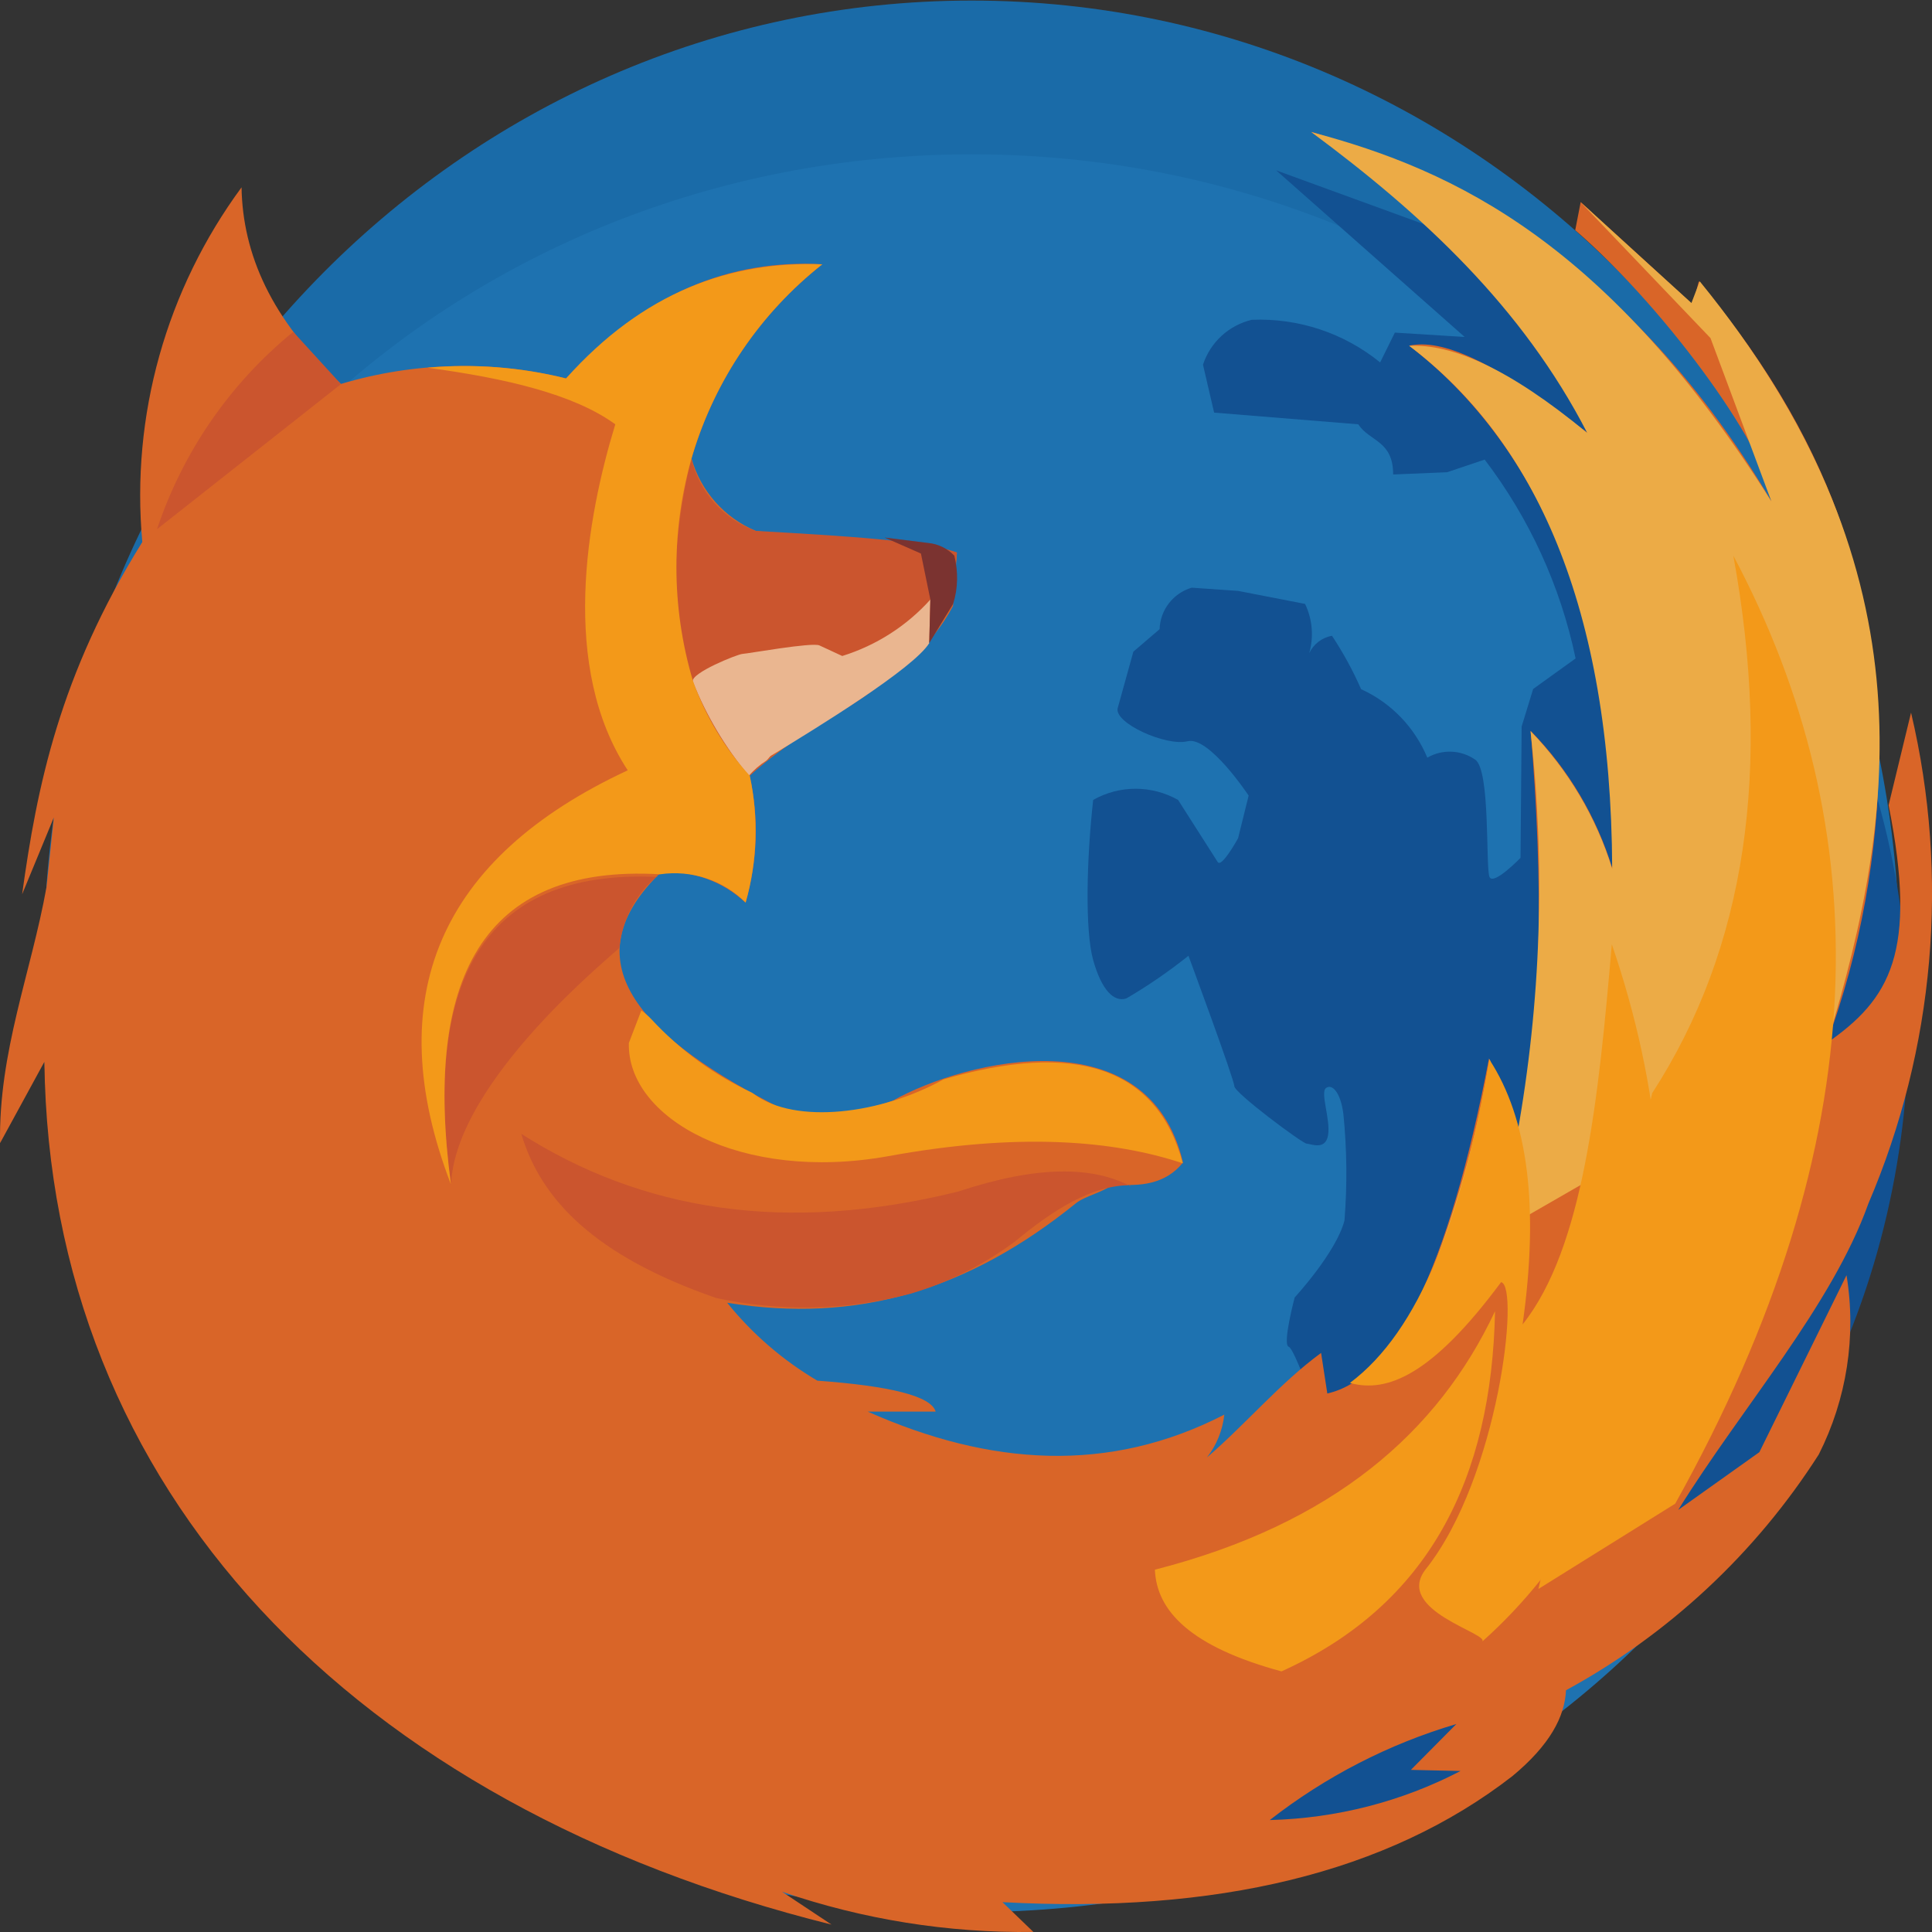 <?xml version="1.0" standalone="no"?><!DOCTYPE svg PUBLIC "-//W3C//DTD SVG 1.1//EN" "http://www.w3.org/Graphics/SVG/1.1/DTD/svg11.dtd"><svg t="1759165064467" class="icon" viewBox="0 0 1024 1024" version="1.1" xmlns="http://www.w3.org/2000/svg" p-id="7436" xmlns:xlink="http://www.w3.org/1999/xlink" width="200" height="200"><rect x="0" y="0" width="1024" height="1024" fill="#333333" stroke="none"/><path d="M371.714 972.767c254.191 77.897 523.482-64.998 601.38-319.289S908.096 129.996 653.805 52.098c-0.6-0.2-1.1-0.3-1.7-0.5-254.291-77.797-523.382 65.298-601.18 319.589s65.398 523.482 319.689 601.18c0.4 0.1 0.7 0.3 1.1 0.4z" fill="#FFFFFF" p-id="7437"></path><path d="M23.326 506.783c0 279.791 220.093 506.483 491.683 506.483s491.683-226.792 491.683-506.483S786.6 0.3 515.009 0.3 23.326 227.092 23.326 506.783" fill="#1A6BA8" p-id="7438"></path><path d="M23.326 547.581c0 257.291 220.093 465.884 491.683 465.884s491.683-208.593 491.683-465.884S786.6 81.797 515.009 81.797 23.326 290.39 23.326 547.581z" fill="#1E72B0" p-id="7439"></path><path d="M755.401 119.096l-78.997-28.799 99.897 88.297-36.999-2.3-7.8 15.799c-19.199-15.599-43.299-23.599-67.998-22.599-12.2 2.9-21.999 11.9-25.899 23.799l5.9 25.399 76.397 6.2c6 9.2 18.499 8.5 18.499 26.599l28.599-1.2 19.899-6.7c23.699 31.099 40.199 67.098 48.198 105.396l-22.499 16.199-6.1 19.899-0.6 69.598s-14.2 14.7-16.399 10.2 0.6-57.098-7.7-62.298c-7.5-5.2-17.399-5.6-25.299-1-6.7-16.099-19.199-29.099-35.099-36.299-4.3-9.9-9.5-19.299-15.399-28.299-5.3 0.9-9.8 4.4-12.1 9.2 2.5-8.7 1.7-17.999-2.2-26.099l-35.499-6.9-24.599-1.7c-9.8 2.9-16.699 11.8-16.999 21.999l-13.9 11.9-8.3 29.899c-2.1 7.9 25.599 20.399 36.999 17.599 11.4-2.9 32.399 28.799 32.399 28.799l-5.6 22.599s-8.7 15.899-10.8 12.6l-20.999-32.899c-14-7.9-31.099-7.9-44.998 0-3.5 31.399-4.4 69.198 0 84.897s10.9 22.499 17.599 20.299c11.5-6.7 22.499-14.3 32.899-22.599 0 0 24.299 65.598 24.299 69.098s36.199 30.499 38.399 30.499c2.1 0 9.9 3.8 11.3-4.5 1.4-8.3-4.3-22.599-1.1-24.999s7.7 2.2 9.2 13.6c1.9 18.799 2.1 37.799 0.6 56.598-4.4 16.999-26.399 40.799-26.399 40.799s-6.6 24.899-3.2 26.099c3.3 1.2 14.3 33.999 18.499 42.999s77.997 238.492 224.092 46.898c89.397-117.096 108.996-278.291 59.298-411.286-31.699-84.797-107.296-129.396-159.295-236.692l-70.198-36.599z" fill="#125192" p-id="7440"></path><path d="M128.022 99.297c0.6 35.299 15.699 70.098 52.698 104.196 38.799-11.6 79.997-12.6 119.296-2.9 42.499-46.198 88.197-63.198 135.795-60.498-33.299 26.299-57.498 62.198-69.298 102.897 4.9 17.299 17.499 31.499 34.099 38.399 33.299 5 70.198 1.7 106.596 11.5l-2.1 28.299c-22.499 42.399-69.598 55.398-107.796 89.997 5 22.199 4.2 45.298-2.2 67.198-11.8-11.1-27.599-16.899-43.799-16.099l-2.7 1.7c-46.798 46.998-7.3 86.897 66.398 123.996 19.499 3.6 39.599 2 58.198-4.6 38.999-21.999 135.695-44.698 153.795 32.799-9.2 11.4-22.499 12.9-36.999 11.4-5 4.3-14.8 6.2-19.799 10.2-57.098 46.198-116.096 63.798-184.794 52.698 13.3 16.499 29.499 30.499 47.798 41.299 38.399 2.8 60.298 8.1 62.698 16.399h-35.999c64.698 28.799 127.896 33.099 188.994 1.6-0.9 8.3-4.1 16.199-9.2 22.699 20.399-17.499 38.999-39.699 60.498-55.398l3.3 21.499c35.199-7.9 64.098-64.698 85.697-177.594l14.899 40.899c14-61.498 13.7-134.895 7.2-214.493 20.099 20.499 34.899 45.598 43.299 72.998 2.8-112.596-29.099-216.693-107.696-277.191 17.299-3.6 43.599 7.2 94.497 46.198-28.099-56.898-77.797-109.796-146.395-159.495 93.897 27.699 178.394 85.297 243.892 195.793 0.6-23.199-53.498-99.997-103.996-143.695l2.9-14.899 59.398 54.398 3.2-12.4c77.897 93.097 94.197 173.594 95.497 250.992-0.4 52.098-9.8 103.796-27.699 152.795 33.499-23.299 48.398-47.898 32.799-126.096l11.9-49.098c20.499 86.897 12.5 178.094-22.599 260.191-19.399 54.298-67.198 108.196-100.797 162.395l42.999-30.599 46.198-93.797c5.3 32.399 0.1 65.698-14.7 94.997-33.399 52.298-79.497 95.297-133.995 124.996-0.6 14-8.6 29.099-28.399 45.498-66.398 51.498-157.095 72.998-270.291 66.798l16.399 15.799c-45.298 0.6-90.297-6.6-133.195-21.299l26.199 17.399C186.821 956.868 26.326 789.973 23.526 562.781L0.027 605.88c-0.8-48.498 16.499-90.497 24.599-135.595l3.9-36.999L11.726 473.984c7.9-57.298 19.799-116.096 63.698-186.694-6.1-66.998 12.7-133.795 52.598-187.994z" fill="#D96528" p-id="7441"></path><path d="M366.414 242.992c-15.899 66.398-10.5 124.696 30.799 168.194 8-7.5 16.599-14.4 25.499-20.799 23.699-14.4 52.198-25.499 82.197-69.198l2.2-28.399c-16.699-6.2-60.398-8.8-106.596-11.4-17.099-6.2-29.899-20.599-34.099-38.399z m-17.999 221.792C253.518 460.484 224.819 522.982 239.019 628.279c2.1-56.298 89.097-124.696 89.297-125.996 1.4-14.8 8.7-28.499 20.099-37.999v0.5z m250.692 163.894c-20.199-10.6-49.398-11-90.997 2.8-92.197 22.899-168.294 9.9-231.792-30.499 10.2 34.599 38.799 64.698 103.297 86.997 33.999 7.4 69.398 6.6 102.997-2.3 19.999-5.9 38.699-15.299 55.398-27.699 20.399-16.899 40.699-29.699 60.898-29.799l0.2 0.5zM180.721 203.593l-97.497 76.897c13.7-40.999 38.699-77.297 72.198-104.596l25.299 27.699z" fill="#CB552E" p-id="7442"></path><path d="M367.214 361.288c-1.4-4.5 23.799-14.6 26.299-14.7 2.6-0.1 36.999-6.3 40.799-4.5l12.1 5.6c17.999-5.6 34.099-15.899 46.698-29.899l-0.6 23.099c-8.3 13.4-58.898 44.498-83.597 59.498-1.1 0.6-1.8 2.1-2.8 2.8-3.4 2.2-6.6 4.9-9.2 8-12.5-14.999-22.499-31.799-29.699-49.898z" fill="#EAB690" p-id="7443"></path><path d="M468.811 284.89l19.299 8.5 5 24.399-0.6 23.099 12.7-20.899c2.6-8.3 2.7-17.099 0.6-25.499-3.7-3.8-8.5-6.2-13.8-6.7l-23.199-2.9z" fill="#7B3330" p-id="7444"></path><path d="M226.619 194.893c24.599-2.2 49.398-0.3 73.398 5.7 40.799-45.698 86.797-62.298 135.795-60.498-32.599 25.699-56.498 60.798-68.598 100.497-11.6 39.199-11.6 80.897 0 120.096 6.6 18.699 16.899 35.899 30.199 50.498 4.7 22.199 4 45.298-2.2 67.198-11.9-11.9-28.699-17.399-45.298-14.999-94.997-5.5-125.396 56.198-110.896 164.394-38.099-99.197-6.1-173.094 93.697-219.493-35.899-54.698-21.899-133.295-6.6-183.394-21.999-15.999-58.098-24.399-99.497-29.999z m400.286 421.686c-13.6-51.198-57.198-64.698-126.796-44.498-33.099 18.499-78.597 24.099-100.497 7.8-0.4-0.3-0.8-0.6-1.2-0.8-19.999-9.4-37.999-22.499-52.998-38.699-1.7-1.8-3.5-3.4-5.5-4.8l-6.6 17.199c-1.1 39.899 59.398 73.898 136.995 60.098 69.198-12.7 119.696-8.6 156.595 3.7z" fill="#F39919" p-id="7445"></path><path d="M759.201 673.077c13.9-36.099 24.099-73.598 30.299-111.796L804 601.98c12.8-70.798 15.199-142.995 7.2-214.493 19.899 20.599 34.799 45.598 43.299 72.998-0.6-139.195-41.199-226.992-107.596-277.191 22.299-1.1 52.298 11.4 94.397 46.198-34.499-66.898-87.597-115.996-146.295-159.495 77.297 20.399 158.095 59.698 243.892 195.793l-32.299-86.597-68.798-71.998 58.698 53.398 4.4-11.5c121.596 149.295 105.796 278.291 67.498 403.786L759.601 673.077h-0.4z" fill="#ECAB46" p-id="7446"></path><path d="M875.697 579.38c49.798-76.897 63.598-172.094 42.999-284.89 76.797 144.595 77.097 309.29-30.799 502.483l-72.498 45.198 60.298-262.791z" fill="#F39919" p-id="7447"></path><path d="M715.503 732.975c36.999-27.699 59.298-87.097 73.898-171.394C809.999 593.08 815.799 639.978 807 701.976c32.299-40.499 40.299-120.096 47.298-201.493 52.998 154.695 20.299 290.19-68.798 369.687 4.9-4.2-46.998-16.499-29.799-38.499 38.599-48.598 49.998-150.195 39.899-152.095-36.999 49.898-60.698 58.598-79.797 53.498l-0.3-0.1z" fill="#F39919" p-id="7448"></path><path d="M612.106 831.972c94.497-24.199 150.095-72.798 180.294-136.995-1.8 88.297-34.599 155.395-113.196 190.894-47.898-13-66.398-31.899-67.098-54.298v0.4z" fill="#F39919" p-id="7449"></path><path d="M771.901 913.769l-24.099 24.299 26.299 0.6c-31.299 16.299-65.898 25.099-101.097 25.999 29.499-22.999 62.998-40.299 98.897-50.898z" fill="#125192" p-id="7450"></path></svg>